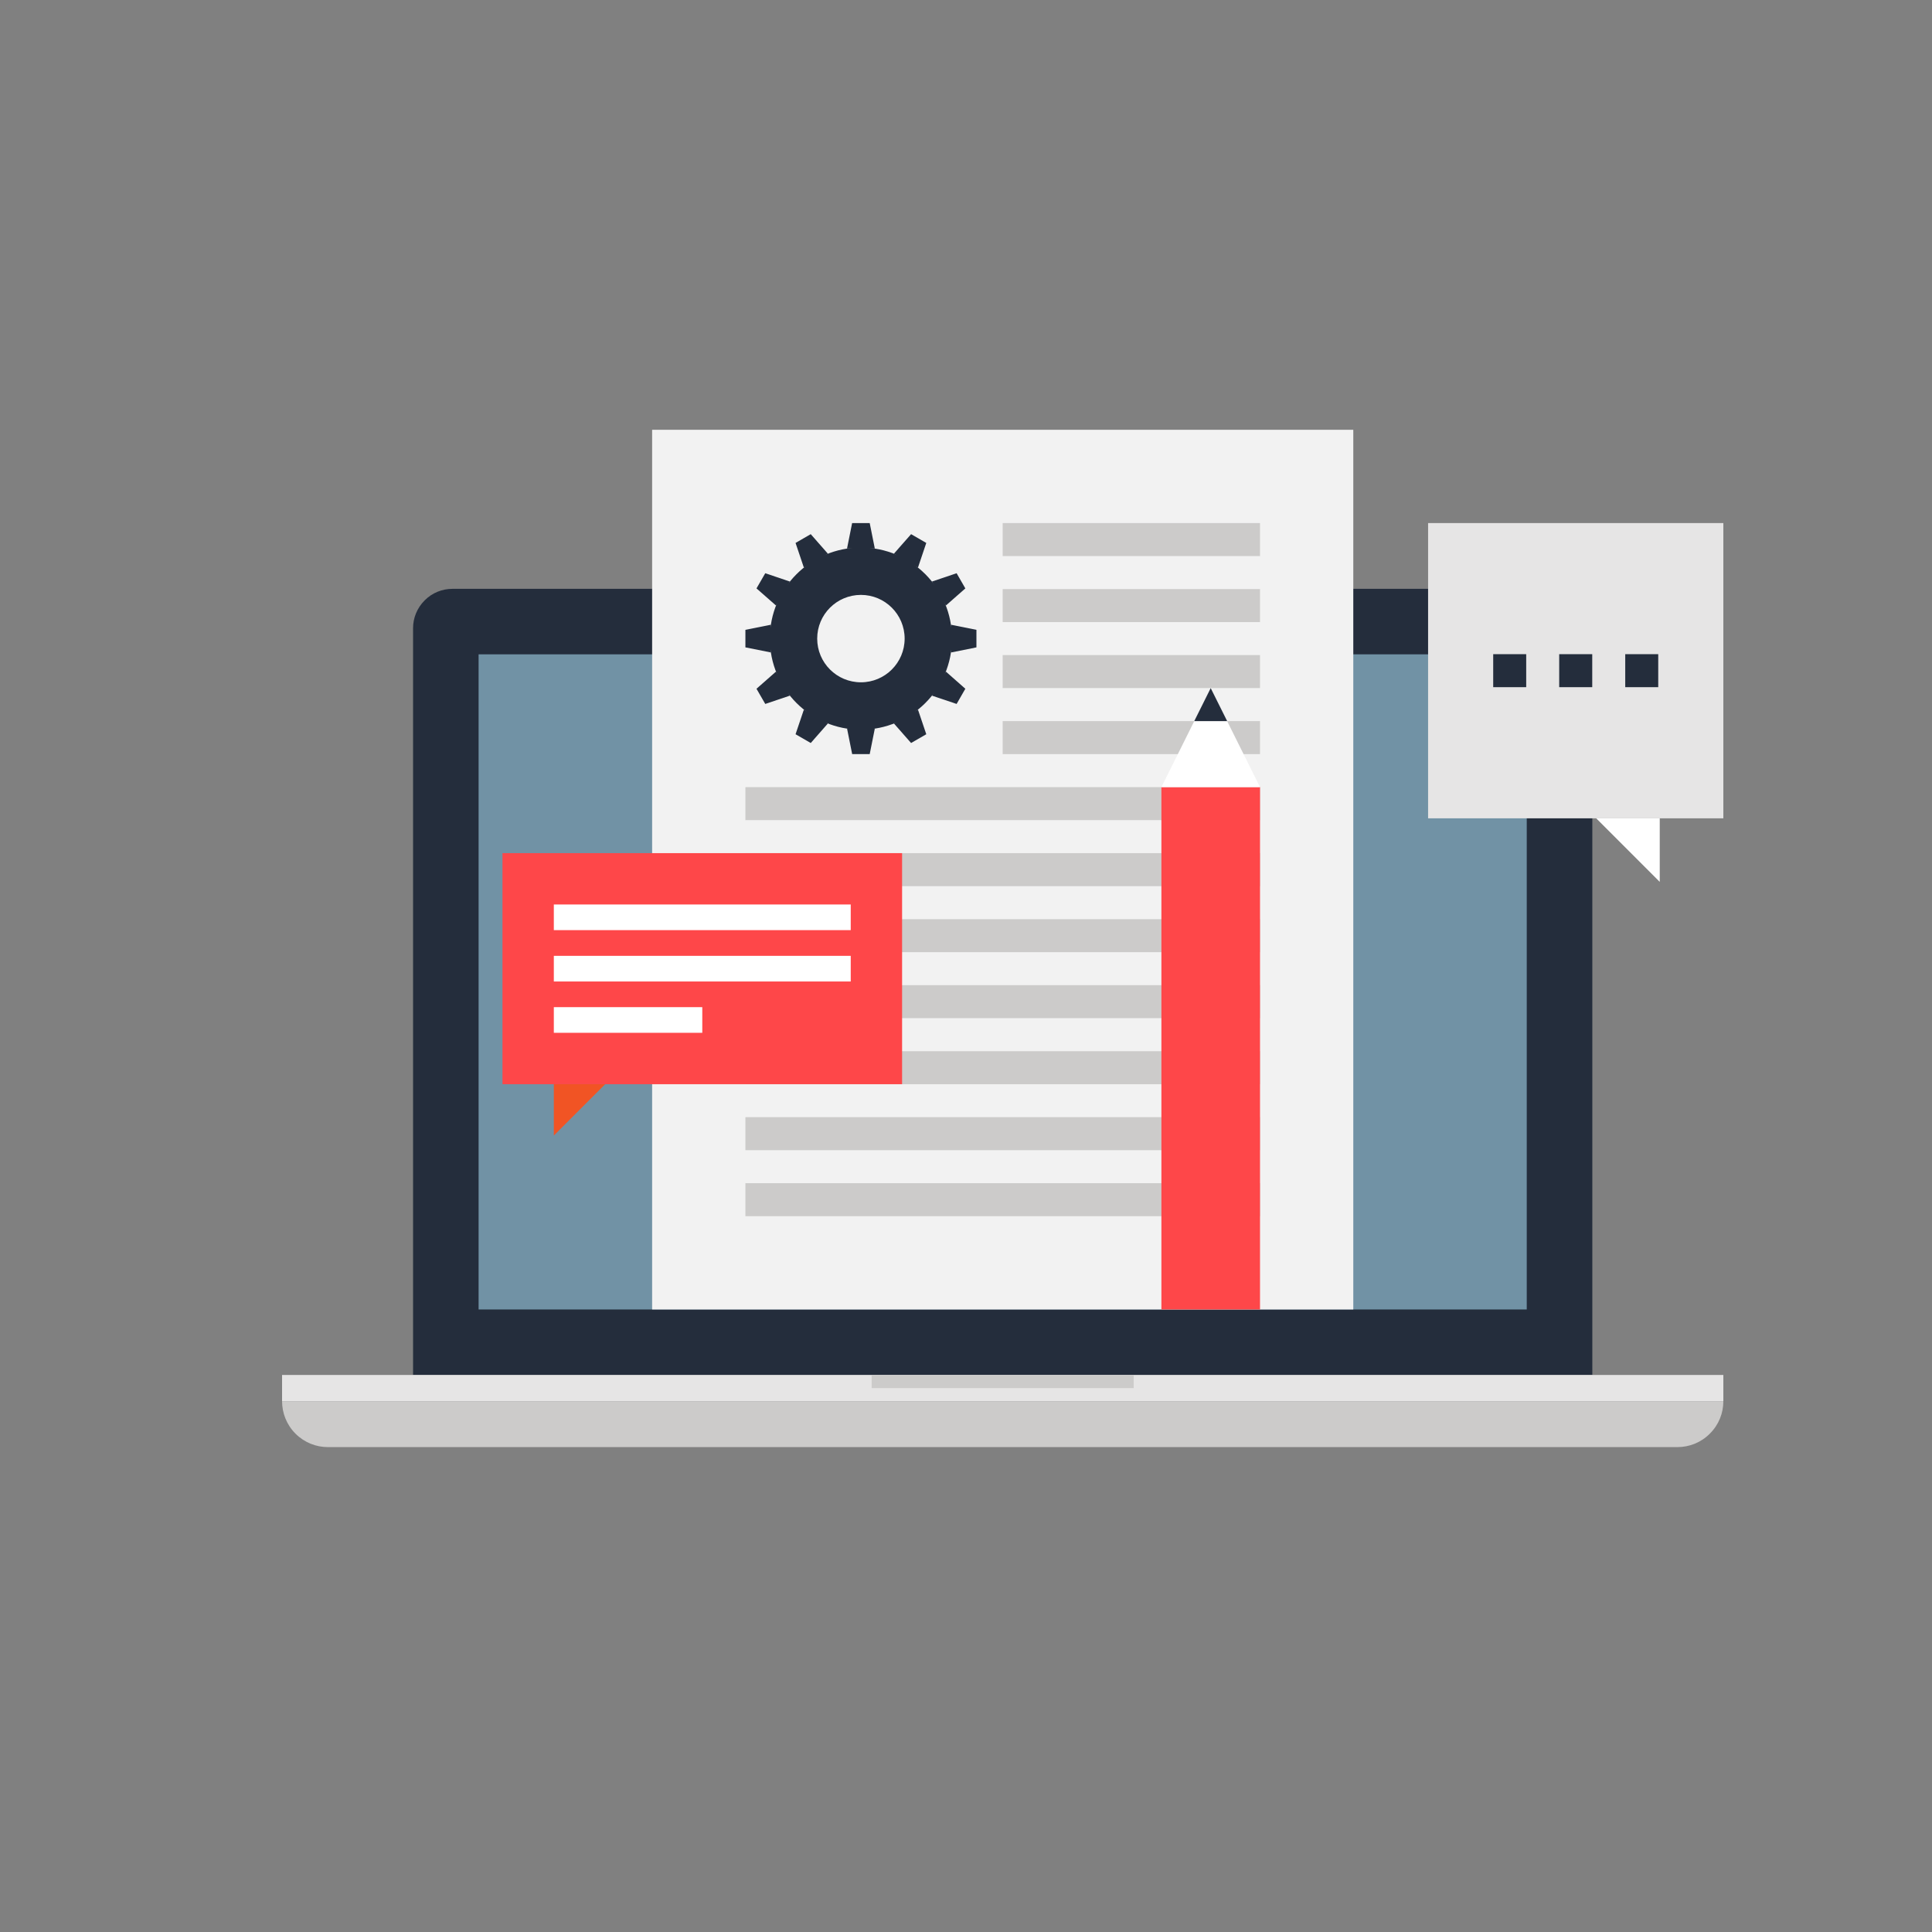 <?xml version="1.0" encoding="utf-8"?>
<!-- Generator: Adobe Illustrator 24.3.0, SVG Export Plug-In . SVG Version: 6.00 Build 0)  -->
<svg version="1.1" id="Layer_1" xmlns="http://www.w3.org/2000/svg" xmlns:xlink="http://www.w3.org/1999/xlink" x="0px" y="0px"
	 viewBox="0 0 500 500" style="enable-background:new 0 0 500 500;" xml:space="preserve">
<rect x="0" y="0" width="500" height="500" fill="#808080" stroke="none"/>
<style type="text/css">
	.st0{fill:#242D3C;}
	.st1{fill:#7192A5;}
	.st2{fill:#3E4959;}
	.st3{fill:#FFFFFF;}
	.st4{fill:#E6E5E5;}
	.st5{fill:#CCCBCA;}
	.st6{fill:#F2F2F2;}
	.st7{fill-rule:evenodd;clip-rule:evenodd;fill:#FE4749;}
	.st8{fill:#FE4749;}
	.st9{fill:#F15424;}
</style>
<g>
	<g>
		<g>
			<g>
				<path class="st0" d="M106.9,355.84V162.56c0-2.59,1.01-5.19,3-7.18c1.96-1.99,4.58-2.99,7.18-2.99h284.84
					c2.59,0,5.19,1.01,7.2,2.99c1.96,1.99,2.97,4.59,2.97,7.18v193.28H106.9z"/>
				<rect x="123.86" y="169.34" class="st1" width="271.26" height="169.55"/>
				<g>
					<path class="st2" d="M263.75,160.88c0,2.34-1.94,4.23-4.25,4.23c-2.35,0-4.23-1.89-4.23-4.23c0-2.35,1.89-4.24,4.23-4.24
						C261.82,156.65,263.75,158.53,263.75,160.88z"/>
					<path class="st3" d="M261.21,160.88c0,0.93-0.76,1.68-1.71,1.68c-0.93,0-1.69-0.75-1.69-1.68c0-0.93,0.75-1.69,1.69-1.69
						C260.45,159.19,261.21,159.95,261.21,160.88z"/>
				</g>
			</g>
			<g>
				<rect x="73" y="355.84" class="st4" width="373" height="6.8"/>
				<path class="st5" d="M446,362.64c0,3.02-1.15,6.07-3.5,8.39c-2.3,2.32-5.32,3.48-8.39,3.48H84.86c-3.04,0-6.06-1.16-8.39-3.48
					c-2.32-2.33-3.47-5.37-3.47-8.39l0,0H446L446,362.64z"/>
				<rect x="225.59" y="355.84" class="st5" width="67.81" height="3.4"/>
			</g>
		</g>
		<g>
			<rect x="168.77" y="111.23" class="st6" width="181.46" height="227.66"/>
			<g>
				<rect x="192.91" y="289.12" class="st5" width="133.18" height="8.55"/>
				<rect x="192.91" y="272.05" class="st5" width="133.18" height="8.54"/>
				<rect x="192.91" y="254.96" class="st5" width="133.18" height="8.54"/>
				<rect x="192.91" y="237.88" class="st5" width="133.18" height="8.54"/>
				<rect x="192.91" y="220.79" class="st5" width="133.18" height="8.55"/>
				<rect x="192.91" y="203.71" class="st5" width="133.18" height="8.54"/>
				<rect x="259.49" y="186.62" class="st5" width="66.6" height="8.54"/>
				<rect x="259.49" y="169.53" class="st5" width="66.6" height="8.54"/>
				<rect x="259.49" y="152.45" class="st5" width="66.6" height="8.54"/>
				<g>
					<rect x="259.49" y="135.37" class="st5" width="66.6" height="8.54"/>
				</g>
				<rect x="192.91" y="306.21" class="st5" width="133.18" height="8.54"/>
			</g>
			<g>
				<g>
					<polygon class="st0" points="225.08,135.37 220.53,135.37 219.21,141.96 226.4,141.96 					"/>
					<polygon class="st0" points="209.82,138.24 205.89,140.51 208.04,146.89 214.26,143.3 					"/>
					<polygon class="st0" points="198.05,148.35 195.78,152.28 200.84,156.72 204.43,150.51 					"/>
					<polygon class="st0" points="192.91,163 192.91,167.54 199.51,168.86 199.51,161.68 					"/>
					<polygon class="st0" points="195.78,178.25 198.05,182.18 204.43,180.03 200.84,173.8 					"/>
					<polygon class="st0" points="205.89,190.02 209.82,192.29 214.26,187.23 208.04,183.65 					"/>
					<polygon class="st0" points="220.54,195.16 225.08,195.16 226.4,188.57 219.22,188.57 					"/>
					<polygon class="st0" points="235.79,192.29 239.72,190.02 237.57,183.65 231.34,187.23 					"/>
					<polygon class="st0" points="247.57,182.18 249.83,178.25 244.78,173.8 241.18,180.03 					"/>
					<polygon class="st0" points="252.7,167.54 252.7,163 246.11,161.68 246.11,168.86 					"/>
					<polygon class="st0" points="249.83,152.28 247.57,148.35 241.18,150.51 244.78,156.72 					"/>
					<polygon class="st0" points="239.72,140.51 235.79,138.24 231.34,143.3 237.57,146.89 					"/>
				</g>
				<path class="st0" d="M222.81,141.7c-13.03,0-23.58,10.55-23.58,23.57c0,13.02,10.55,23.57,23.58,23.57
					c13.02,0,23.57-10.55,23.57-23.57C246.38,152.25,235.83,141.7,222.81,141.7z M222.81,176.58c-6.26,0-11.32-5.06-11.32-11.31
					c0-6.25,5.06-11.31,11.32-11.31c6.24,0,11.31,5.06,11.31,11.31C234.12,171.52,229.05,176.58,222.81,176.58z"/>
			</g>
		</g>
		<g>
			<rect x="300.57" y="203.7" class="st7" width="25.52" height="135.19"/>
			<polygon class="st3" points="300.57,203.71 313.33,178.08 326.09,203.71 			"/>
			<polygon class="st0" points="313.33,178.08 309.07,186.62 317.59,186.62 			"/>
		</g>
		<g>
			<g>
				<rect x="130.04" y="220.79" class="st8" width="103.42" height="59.8"/>
				<polygon class="st9" points="143.33,293.88 143.33,280.59 156.62,280.59 				"/>
			</g>
			<g>
				<rect x="143.33" y="234.08" class="st3" width="76.84" height="6.64"/>
				<rect x="143.33" y="247.37" class="st3" width="76.84" height="6.64"/>
				<rect x="143.33" y="260.65" class="st3" width="38.42" height="6.64"/>
			</g>
		</g>
		<g>
			<g>
				<rect x="369.59" y="135.37" class="st4" width="76.41" height="76.41"/>
				<polygon class="st3" points="429.54,228.23 413.09,211.77 429.54,211.77 				"/>
			</g>
			<g>
				<rect x="386.44" y="169.3" class="st0" width="8.54" height="8.54"/>
				<rect x="403.52" y="169.3" class="st0" width="8.55" height="8.54"/>
				<rect x="420.61" y="169.3" class="st0" width="8.54" height="8.54"/>
			</g>
		</g>
	</g>
</g>
</svg>
